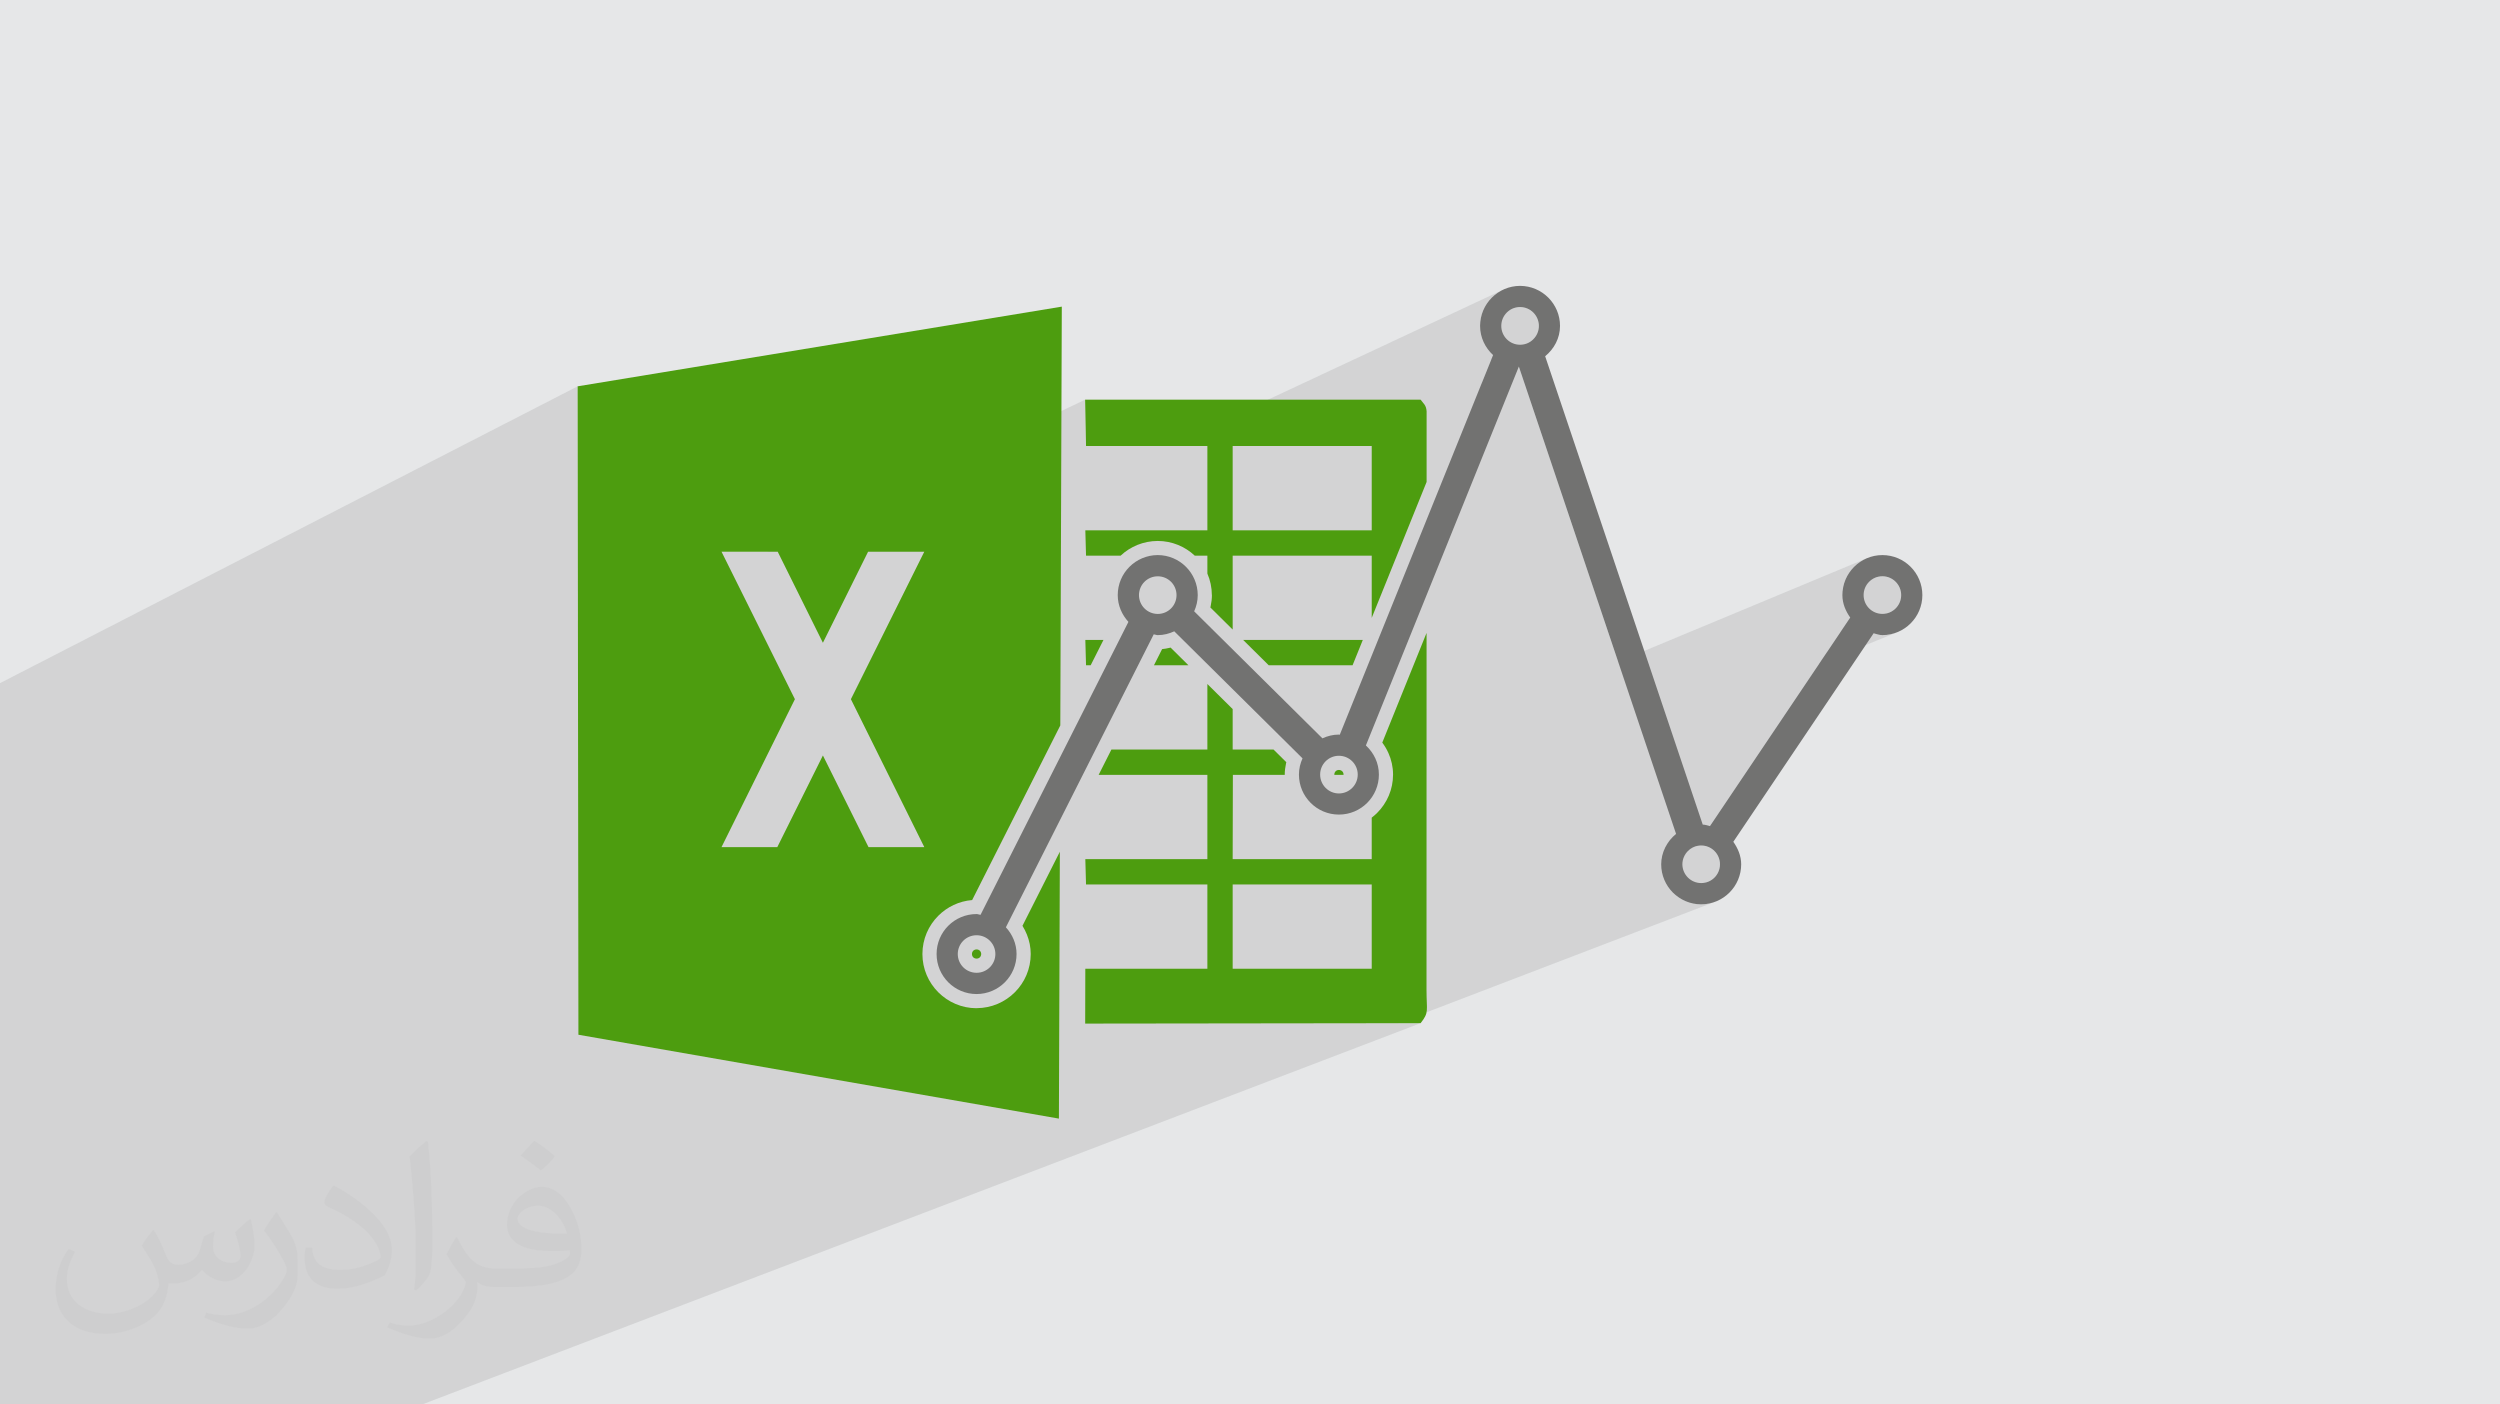 <?xml version="1.0" encoding="UTF-8"?>
<!DOCTYPE svg PUBLIC "-//W3C//DTD SVG 1.1//EN" "http://www.w3.org/Graphics/SVG/1.1/DTD/svg11.dtd">
<!-- Creator: CorelDRAW 2020 (64-Bit) -->
<svg xmlns="http://www.w3.org/2000/svg" xml:space="preserve" width="94.192mm" height="52.917mm" version="1.1" style="shape-rendering:geometricPrecision; text-rendering:geometricPrecision; image-rendering:optimizeQuality; fill-rule:evenodd; clip-rule:evenodd"
viewBox="0 0 9404.92 5283.66"
 xmlns:xlink="http://www.w3.org/1999/xlink"
 xmlns:xodm="http://www.corel.com/coreldraw/odm/2003">
 <defs>
  <style type="text/css">
   <![CDATA[
    .fil4 {fill:#727271}
    .fil3 {fill:#4D9D0F}
    .fil0 {fill:#E6E7E8}
    .fil2 {fill:#373435;fill-opacity:0.031}
    .fil1 {fill:#2B2A29;fill-opacity:0.102}
   ]]>
  </style>
 </defs>
 <g id="Layer_x0020_1">
  <polygon class="fil0" points="-0,0 9404.92,0 9404.92,5283.66 -0,5283.66 "/>
  <polygon class="fil1" points="7054.04,2173.44 6931.75,2224.02 6931.79,2223.26 6934.07,2208.33 6937.78,2193.92 6942.85,2180.1 6949.19,2166.96 6956.74,2154.56 6965.41,2142.99 6975.14,2132.3 6985.83,2122.6 6997.43,2113.94 7009.85,2106.4 7023.02,2100.06 6087.46,2489.54 5713.85,1379 5573.56,1443.16 5609.57,1354 5745.88,1291.34 5757.86,1284.79 5768.32,1276.14 5776.96,1265.65 5783.52,1253.63 5787.71,1240.35 5789.25,1226.1 5787.72,1211.76 5783.52,1198.41 5776.97,1186.35 5768.33,1175.86 5757.87,1167.21 5745.88,1160.69 5732.65,1156.58 5718.45,1155.14 5704.16,1156.58 5690.87,1160.7 5568.47,1217.59 5568.82,1210.7 5571.1,1195.78 5574.8,1181.37 5579.86,1167.55 5586.19,1154.41 5593.73,1142.01 5602.39,1130.43 5612.1,1119.73 5622.78,1110.02 5634.36,1101.34 5646.77,1093.78 5659.92,1087.42 4397.02,1677.93 4085.6,1677.93 4082.16,1503.45 2886.91,2075.48 2714.32,2075.48 2174.09,2335.62 2173.03,1453.3 -0,2569.91 -0,3382.55 -0,3457.1 -0,3473.73 -0,3608.62 -0,3617.57 -0,3705.28 -0,3733.89 -0,3791.36 -0,3805.45 -0,3811.37 -0,3812.23 -0,3828.73 -0,3851.18 -0,3880.43 -0,3895.78 -0,3920.48 -0,3932.61 -0,3963.37 -0,3992.05 -0,4004.45 -0,4014.5 -0,4021.77 -0,4030.07 -0,4054.5 -0,4060.01 -0,4082.71 -0,4122.45 -0,4129.23 -0,4135.13 -0,4137.49 -0,4140.65 -0,4176.93 -0,4197.86 -0,4222.41 -0,4228.62 -0,4235.19 -0,4239.16 -0,4261.54 -0,4272.83 -0,4272.91 -0,4293.24 -0,4306.8 -0,4310.03 -0,4315.4 -0,4318.1 -0,4323.75 -0,4324.79 -0,4334.99 -0,4372.24 -0,4374.7 -0,4411.74 -0,4414.96 -0,4459.3 -0,4463.45 -0,4468.63 -0,4549.75 -0,4566.46 -0,4574.77 -0,4626.45 -0,4681.6 -0,4686.99 -0,4688.73 -0,4690.38 -0,4758.59 -0,4816.51 -0,4839.22 -0,4873.53 -0,4877.56 -0,4877.61 -0,4885.88 -0,4889.37 -0,4913.58 -0,4914.16 -0,4923.15 -0,4942.66 -0,4944.73 -0,4949.08 -0,4954.03 -0,4960.44 -0,4964.1 -0,4969.68 -0,4983.22 -0,4997.19 -0,4998.29 -0,5006.93 -0,5007.89 -0,5010.2 -0,5019.93 -0,5027.57 -0,5037.46 -0,5039.58 -0,5044.76 -0,5051.88 -0,5076.19 -0,5076.98 -0,5083.19 -0,5089.92 -0,5091.12 -0,5100.09 -0,5107.87 -0,5111.07 -0,5112.58 -0,5121.52 -0,5122.8 -0,5131.8 -0,5138.37 -0,5148.63 -0,5173.02 -0,5179.27 -0,5182.15 -0,5188.5 -0,5190.12 -0,5221.42 -0,5237.83 -0,5248.17 -0,5282.92 -0,5283.66 1.27,5283.66 1.73,5283.66 35.61,5283.66 39.02,5283.66 89.16,5283.66 286.65,5283.66 317.76,5283.66 434.71,5283.66 484.77,5283.66 841.14,5283.66 884.47,5283.66 967.47,5283.66 1000.75,5283.66 1011.74,5283.66 1037.12,5283.66 1207.43,5283.66 1221.52,5283.66 1326.43,5283.66 1490.7,5283.66 1513.57,5283.66 1587.69,5283.66 5344.28,3849.1 5259.47,3849.21 6458.38,3390.1 6444.56,3395.2 6430.15,3398.95 6415.21,3401.3 6399.83,3402.15 6384.47,3401.37 6369.55,3399.08 6355.14,3395.36 6341.33,3390.28 6328.18,3383.93 6315.77,3376.37 6304.19,3367.68 6301.36,3365.11 6427.31,3316.53 6439.3,3310.03 6449.76,3301.42 6458.38,3290.97 6464.89,3278.97 6469.02,3265.68 6470.45,3251.39 6469.02,3237.15 6464.89,3223.89 6458.38,3211.9 6449.76,3201.44 6439.3,3192.83 6427.31,3186.32 6414.07,3182.2 6399.87,3180.76 6385.65,3182.2 6372.4,3186.32 6250.45,3233.93 6251.68,3225.9 6253.43,3217.75 6255.64,3209.78 6258.3,3202.02 6261.37,3194.45 6264.86,3187.11 6268.73,3179.99 6272.98,3173.1 6275.6,3169.32 6432.8,3107.67 6842.93,2498.02 7140.03,2377.33 7126.22,2382.42 7111.82,2386.16 7096.91,2388.48 7081.55,2389.31 7077.21,2389.12 7072.96,2388.61 7068.8,2387.84 7064.69,2386.89 7060.63,2385.8 7056.58,2384.65 7052.52,2383.51 7048.45,2382.45 6872.47,2454.11 6922.11,2380.31 7108.94,2303.92 7120.9,2297.41 7131.35,2288.77 7140,2278.3 7146.54,2266.28 7150.68,2252.98 7152.13,2238.68 7150.68,2224.38 7146.54,2211.08 7140,2199.06 7131.35,2188.59 7120.9,2179.95 7108.94,2173.44 7095.75,2169.33 7081.64,2167.89 7067.34,2169.33 "/>
  <path class="fil2" d="M578.49 4627.69c17.95,27.21 29.6,53.36 40.96,82.43 8.45,16.91 12.93,48.09 52.57,48.09 11.61,0 28.28,-3.42 43.06,-11.61 16.63,-8.73 29.32,-21.94 35.94,-42l15.85 -53.36 38.57 -19.02 2.64 2.64c-5.27,20.09 -6.59,39.36 -6.59,54.43 0,44.63 38.57,61.56 69.22,61.56 17.95,0 34.09,-8.73 34.09,-25.11 0,-21.13 -8.98,-57.06 -20.62,-89.29 17.95,-17.95 35.94,-35.94 56.53,-50.47l3.17 1.6c8.98,38.04 14,75.56 14,100.66 0,24.57 -10.83,51.79 -19.81,69.49 -18.49,34.87 -51.25,62.62 -90.87,62.62 -30.1,0 -63.65,-15.07 -86.66,-43.06l-1.32 0c-21.66,26.96 -55.22,51.25 -108.86,51.25l-16.63 0c-2.64,35.41 -10.29,60.49 -21.94,82.95 -31.95,62.34 -126.81,106.47 -216.1,106.47 -124.17,0 -186.51,-71.59 -186.51,-166.96 0,-58.91 19.27,-113.6 48.88,-152.42l24.29 10.04c-18.49,35.41 -30.91,68.68 -30.91,101.45 0,89.29 72.66,131.83 156.4,131.83 77.68,0 173.83,-49.41 191.28,-106.72 -6.59,-62.62 -30.1,-91.93 -66.04,-148.99 10.83,-19.02 24.83,-38.04 42.28,-58.38l3.17 0 0 0 0 0 -0.02 -0.09zm1432.13 -336.04c26.15,16.39 51.79,35.66 76.87,57.85 -14,19.81 -31.45,37.79 -53.11,53.64 -25.11,-20.34 -50.19,-37.79 -75.84,-56.27 17.42,-19.55 34.62,-38.29 52.04,-55.22l0 0 0 0 0 0 0 0 0 0 0.03 0zm13.47 244.11c-42.28,0 -76.87,27.75 -76.87,48.34 0,44.13 84.53,57.85 185.72,57.31 -12.68,-51.79 -57.06,-105.68 -108.86,-105.68l0.01 0.03zm-94.86 236.19c54.96,0 103.04,-1.6 139.74,-10.83 40.96,-10.29 75.56,-30.91 75.56,-45.17 0,-3.7 0,-8.19 -1.32,-11.89 -22.98,2.11 -49.41,2.11 -72.38,2.11 -74.49,0 -131.55,-16.91 -154.02,-58.66 -5.55,-11.61 -9.51,-24.57 -9.51,-39.36 0,-40.43 17.42,-79.79 48.09,-107 25.61,-22.45 53.89,-36.44 82.67,-36.44 52.04,0 93.51,41.75 122.57,107.54 15.85,35.94 26.68,77.4 26.68,129.72 0,34.87 -9.51,64.19 -31.17,85.85 -40.43,39.11 -114.92,53.89 -229.04,53.89l-51.79 0 0 0 -13.47 0c-28.28,0 -48.62,-5.02 -64.72,-17.42l-2.64 0c0.79,6.59 1.32,12.93 1.32,19.02 0,25.61 -8.45,58.38 -25.61,84.53 -50.72,75.3 -105.68,108.04 -153.24,108.04 -48.09,0 -107,-18.49 -160.11,-42.54l9.51 -18.49c17.17,7.13 40.96,11.89 73.7,11.89 85.85,0 198.66,-82.43 212.66,-163 -3.17,-6.59 -8.98,-15.32 -17.17,-24.57 -25.11,-29.85 -40.96,-54.68 -55.75,-80.83 12.68,-25.11 24.29,-45.17 35.13,-63.4l4.49 -0.53c36.72,74.77 69.99,117.55 144.23,117.55l11.61 0 0 0 53.89 0 0 0 0 0 0 0 0 0 0 0 0.09 0.01zm-371.98 79c6.34,-34.34 6.87,-72.91 6.87,-108.86l0 -53.36c0,-99.6 -12.68,-244.36 -22.98,-338.68 17.95,-19.27 43.06,-42 62.87,-57.31l5.81 1.6c13.47,118.62 16.63,256 16.63,383.06 0,33.3 -1.32,65.79 -4.49,89.55 -1.85,30.1 -19.27,52.83 -56.53,87.7l-8.19 -3.7zm-382.8 -157.19c1.85,46.77 24.83,83.49 105.15,83.49 49.93,0 92.19,-12.93 138.96,-35.13 8.45,-3.7 12.93,-8.73 12.93,-12.93 0,-29.32 -22.45,-68.15 -60.23,-103.55 -36.72,-33.3 -85.34,-62.62 -130.76,-82.18 -15.6,-6.59 -20.62,-13.47 -20.62,-20.09 0,-13.47 17.95,-41.75 32.77,-62.09l5.02 -0.53c52.04,27.21 110.17,67.64 153.24,112.53 39.11,41.47 63.4,83.49 63.4,129.19 0,33.81 -10.29,65.51 -26.96,95.11 -57.06,28.79 -117.83,50.72 -178.06,50.72 -73.17,0 -123.1,-34.34 -123.1,-114.92 0,-8.73 0,-22.19 3.17,-39.64l25.11 0 0 0 0 0 0 0 0 0 0 0 -0.02 0zm-132.37 -132.9l45.45 73.45c16.63,27.21 32.23,56.81 32.23,103.55l0 59.7c0,48.34 -30.91,100.13 -80.83,151.38 -39.11,34.62 -73.7,49.41 -105.68,49.41 -47.55,0 -101.98,-14.79 -164.85,-41.75l7.13 -18.49c19.81,5.27 42.79,9.77 71.06,9.77 90.36,-0.53 182.8,-66.57 225.08,-147.15 5.02,-9.26 6.87,-17.95 6.87,-24.04 0,-9.26 -5.02,-19.55 -8.98,-28.79 -22.98,-43.31 -48.62,-82.95 -76.87,-119.68 14.79,-23.25 29.6,-45.7 45.7,-67.9l3.7 0.53 0 0 0 0 0 0 0 0 0 0 -0.02 0.01z"/>
  <g id="_3028846688336">
   <path class="fil3" d="M4637.26 3327.32l523.13 0 0 317.14 -523.1 0 -0.03 -317.14zm0.8 -412.35l195.14 0 -0.01 -1.14c0,-13.86 1.73,-27.93 4.85,-42.03 0.33,-1.49 0.68,-2.98 1.04,-4.45l-48.04 -47.59 -153.76 0 -0.01 -152.3 -95.15 -94.23 0.01 246.53 -361.02 0 -48.05 95.21 409.05 0 0.02 317.15 -459.15 0 2.62 95.2 456.52 0 0.02 317.14 -459.2 0 -0.51 206.24 1261.85 -1.6c32.84,-41.64 22.22,-44.66 22.22,-125.31l0.23 -1342.86 -166.62 412.72c9.07,12.09 16.85,25.24 23.12,39.26 11.16,24.96 17.42,52.27 17.42,80.93 0,56.2 -22.78,107.12 -59.64,144.03 -6.46,6.47 -13.36,12.5 -20.63,18.06l0 156.19 -523.1 0 0.77 -317.15zm381.63 0l34.69 0c0.02,-0.38 0.03,-0.76 0.03,-1.14 0,-4.88 -1.89,-9.2 -4.92,-12.22 -3.17,-3.16 -7.62,-5.12 -12.58,-5.12 -4.87,0 -9.19,1.87 -12.2,4.88 -3.12,3.13 -5.04,7.52 -5.04,12.46 0,0.38 0.01,0.76 0.03,1.14zm-246.87 -412.35l315.57 0 38.44 -95.21 -450.14 0 96.12 95.21zm-135.53 -412.35l523.1 0 0 234.05 206.44 -511.24 0.04 -265.64c-1.64,-23.97 -11.68,-28.62 -22.59,-43.94l-1262.12 -0.06 3.44 174.48 456.52 0 0.02 317.15 -459.15 0 2.62 95.21 130.22 0c36.35,-34.13 85.5,-55.06 139.7,-55.23 53.83,0.19 102.72,21.11 139.07,55.23l47.53 0 0.01 67.54c10.74,24.78 16.74,52.16 16.84,80.99l0.21 0c0,13.85 -1.71,27.99 -4.84,42.19 -0.31,1.43 -0.64,2.86 -0.99,4.26l83.93 83.12 0 -278.1zm-0.03 -412.36l523.13 0 0 317.15 -523.1 0 -0.03 -317.15zm-486.07 729.5l-68.2 0 2.62 95.21 17.52 0 48.06 -95.21zm189.99 95.21l129.65 0 -67.1 -66.46c-1.22,0.32 -2.45,0.63 -3.68,0.93 -9.37,2.25 -18.78,3.88 -28.21,4.77l-30.66 60.76z"/>
   <path class="fil3" d="M2173.03 1453.3l1821.42 -299.76 -5.62 1575.49 -331.65 656.97c-49.53,4.04 -94.03,25.79 -127.21,58.92 -37.01,36.96 -59.88,87.91 -59.88,144.06 0,56.14 22.81,107.08 59.72,144 37,37.01 87.95,59.92 144.16,59.92l0 -0.21c56.31,-0.2 107.23,-23.06 144,-59.91 36.81,-36.9 59.57,-87.72 59.57,-143.8 0,-25.53 -5.1,-50.02 -14.22,-72.84 -4.67,-11.71 -10.34,-22.83 -16.86,-33.25l140.67 -278.74 -3.57 1004.07 -1807.6 -315.51 -2.93 -2439.42zm1488.26 2147.98c3.11,3.1 7.58,5 12.69,5 4.85,0 9.18,-1.88 12.2,-4.9 3.11,-3.11 5.04,-7.48 5.04,-12.39 0,-4.89 -1.95,-9.28 -5.07,-12.4 -3.05,-3.05 -7.36,-4.93 -12.17,-4.93 -5.07,0 -9.54,1.93 -12.65,5.03 -3.03,3.03 -4.9,7.37 -4.9,12.3 0,4.96 1.86,9.3 4.86,12.29zm-184.13 -1525.8l-276.1 554.87 276.1 556.4 -209.87 0 -171.55 -344.75 -171.54 344.75 -209.87 0 276.1 -556.4 -276.1 -554.87 211.39 0 170.02 342.63 170.02 -342.63 211.4 0z"/>
   <path class="fil4" d="M7081.64 2088.18c-83.16,0.13 -150.63,67.39 -150.63,150.46 0,32.03 12.32,60.22 29.47,84.65l-527.67 784.37c-9,-2.18 -17.65,-5.28 -27.21,-5.58l-592.71 -1761.85c33.3,-27.46 55.87,-67.51 55.87,-114.17 0,-82.94 -67.3,-150.33 -150.25,-150.63 -83.11,0.3 -150.45,67.64 -150.45,150.63 0,43.5 19.15,82.1 48.88,109.73l-576.77 1428.39c-1.16,0 -2.01,-0.73 -3.25,-0.73 -22.22,0 -42.98,5.46 -62.01,14.16l-482.48 -477.86c8.37,-18.64 13.44,-39.24 13.44,-60.95 -0.3,-83.24 -67.47,-150.33 -150.33,-150.63 -83.2,0.26 -150.63,67.39 -150.63,150.63 0,39.07 15.83,73.83 40.17,100.7l-556.38 1102.13c-5.07,-0.43 -9.43,-2.99 -14.71,-2.99 -83.33,0 -150.55,67.22 -150.55,150.33 0,83.07 67.26,150.59 150.55,150.59 83.03,-0.3 150.24,-67.52 150.24,-150.59 0,-39.06 -15.74,-73.78 -40.13,-100.56l556.21 -1102.14c5.24,0.6 9.86,3.04 15.23,3.04 22.31,0 42.98,-5.59 62.01,-14.34l482.52 477.91c-8.36,18.72 -13.52,39.19 -13.52,60.95 0,83.24 67.43,150.58 150.37,150.58 83.25,0 150.42,-67.34 150.42,-150.58 0,-43.5 -19.15,-81.98 -48.93,-109.43l575.45 -1425.4 591.47 1758.09c-33.31,27.6 -55.96,67.69 -55.96,114.3 0,83.12 67.51,150.76 150.46,150.76 83.07,-0.43 150.45,-67.64 150.45,-150.76 -0.12,-32.03 -12.45,-60.22 -29.6,-84.65l527.76 -784.28c10.92,2.68 21.37,6.86 33.1,6.86 82.94,-0.3 150.33,-67.55 150.33,-150.63 -0.21,-83.11 -67.3,-150.33 -150.24,-150.5zm-3407.66 1571.43c-39.28,0 -70.88,-31.43 -70.88,-70.62 0,-39.06 31.6,-70.66 70.88,-70.66 38.68,0 70.58,31.6 70.58,70.66 0,39.19 -31.9,70.62 -70.58,70.62zm681.59 -1350.01c-39.19,0 -70.75,-31.6 -70.75,-70.79 0,-39.19 31.56,-70.79 70.75,-70.79 38.98,0 70.49,31.6 70.49,70.79 0,39.19 -31.51,70.79 -70.49,70.79zm681.34 675.33c-38.89,0 -70.58,-31.77 -70.58,-71.09 0,-39.07 31.69,-70.67 70.58,-70.67 38.93,0 70.84,31.6 70.84,70.67 0,39.32 -31.91,71.09 -70.84,71.09zm681.55 -1688.02c-39.19,0 -70.7,-31.78 -70.7,-70.8 0,-39.32 31.51,-70.96 70.7,-70.96 38.9,0 70.49,31.6 70.79,70.96 -0.3,39.02 -31.9,70.8 -70.79,70.8zm681.42 2025.15c-38.97,0 -70.49,-31.47 -70.88,-70.67 0.39,-39.02 31.9,-70.62 70.88,-70.62 38.9,0 70.58,31.6 70.58,70.62 0,39.19 -31.68,70.67 -70.58,70.67zm681.77 -1012.59c-39.19,0 -70.79,-31.6 -70.79,-70.79 0,-39.19 31.6,-70.79 70.79,-70.79 38.59,0 70.49,31.6 70.49,70.79 0,39.19 -31.9,70.79 -70.49,70.79z"/>
  </g>
 </g>
</svg>
